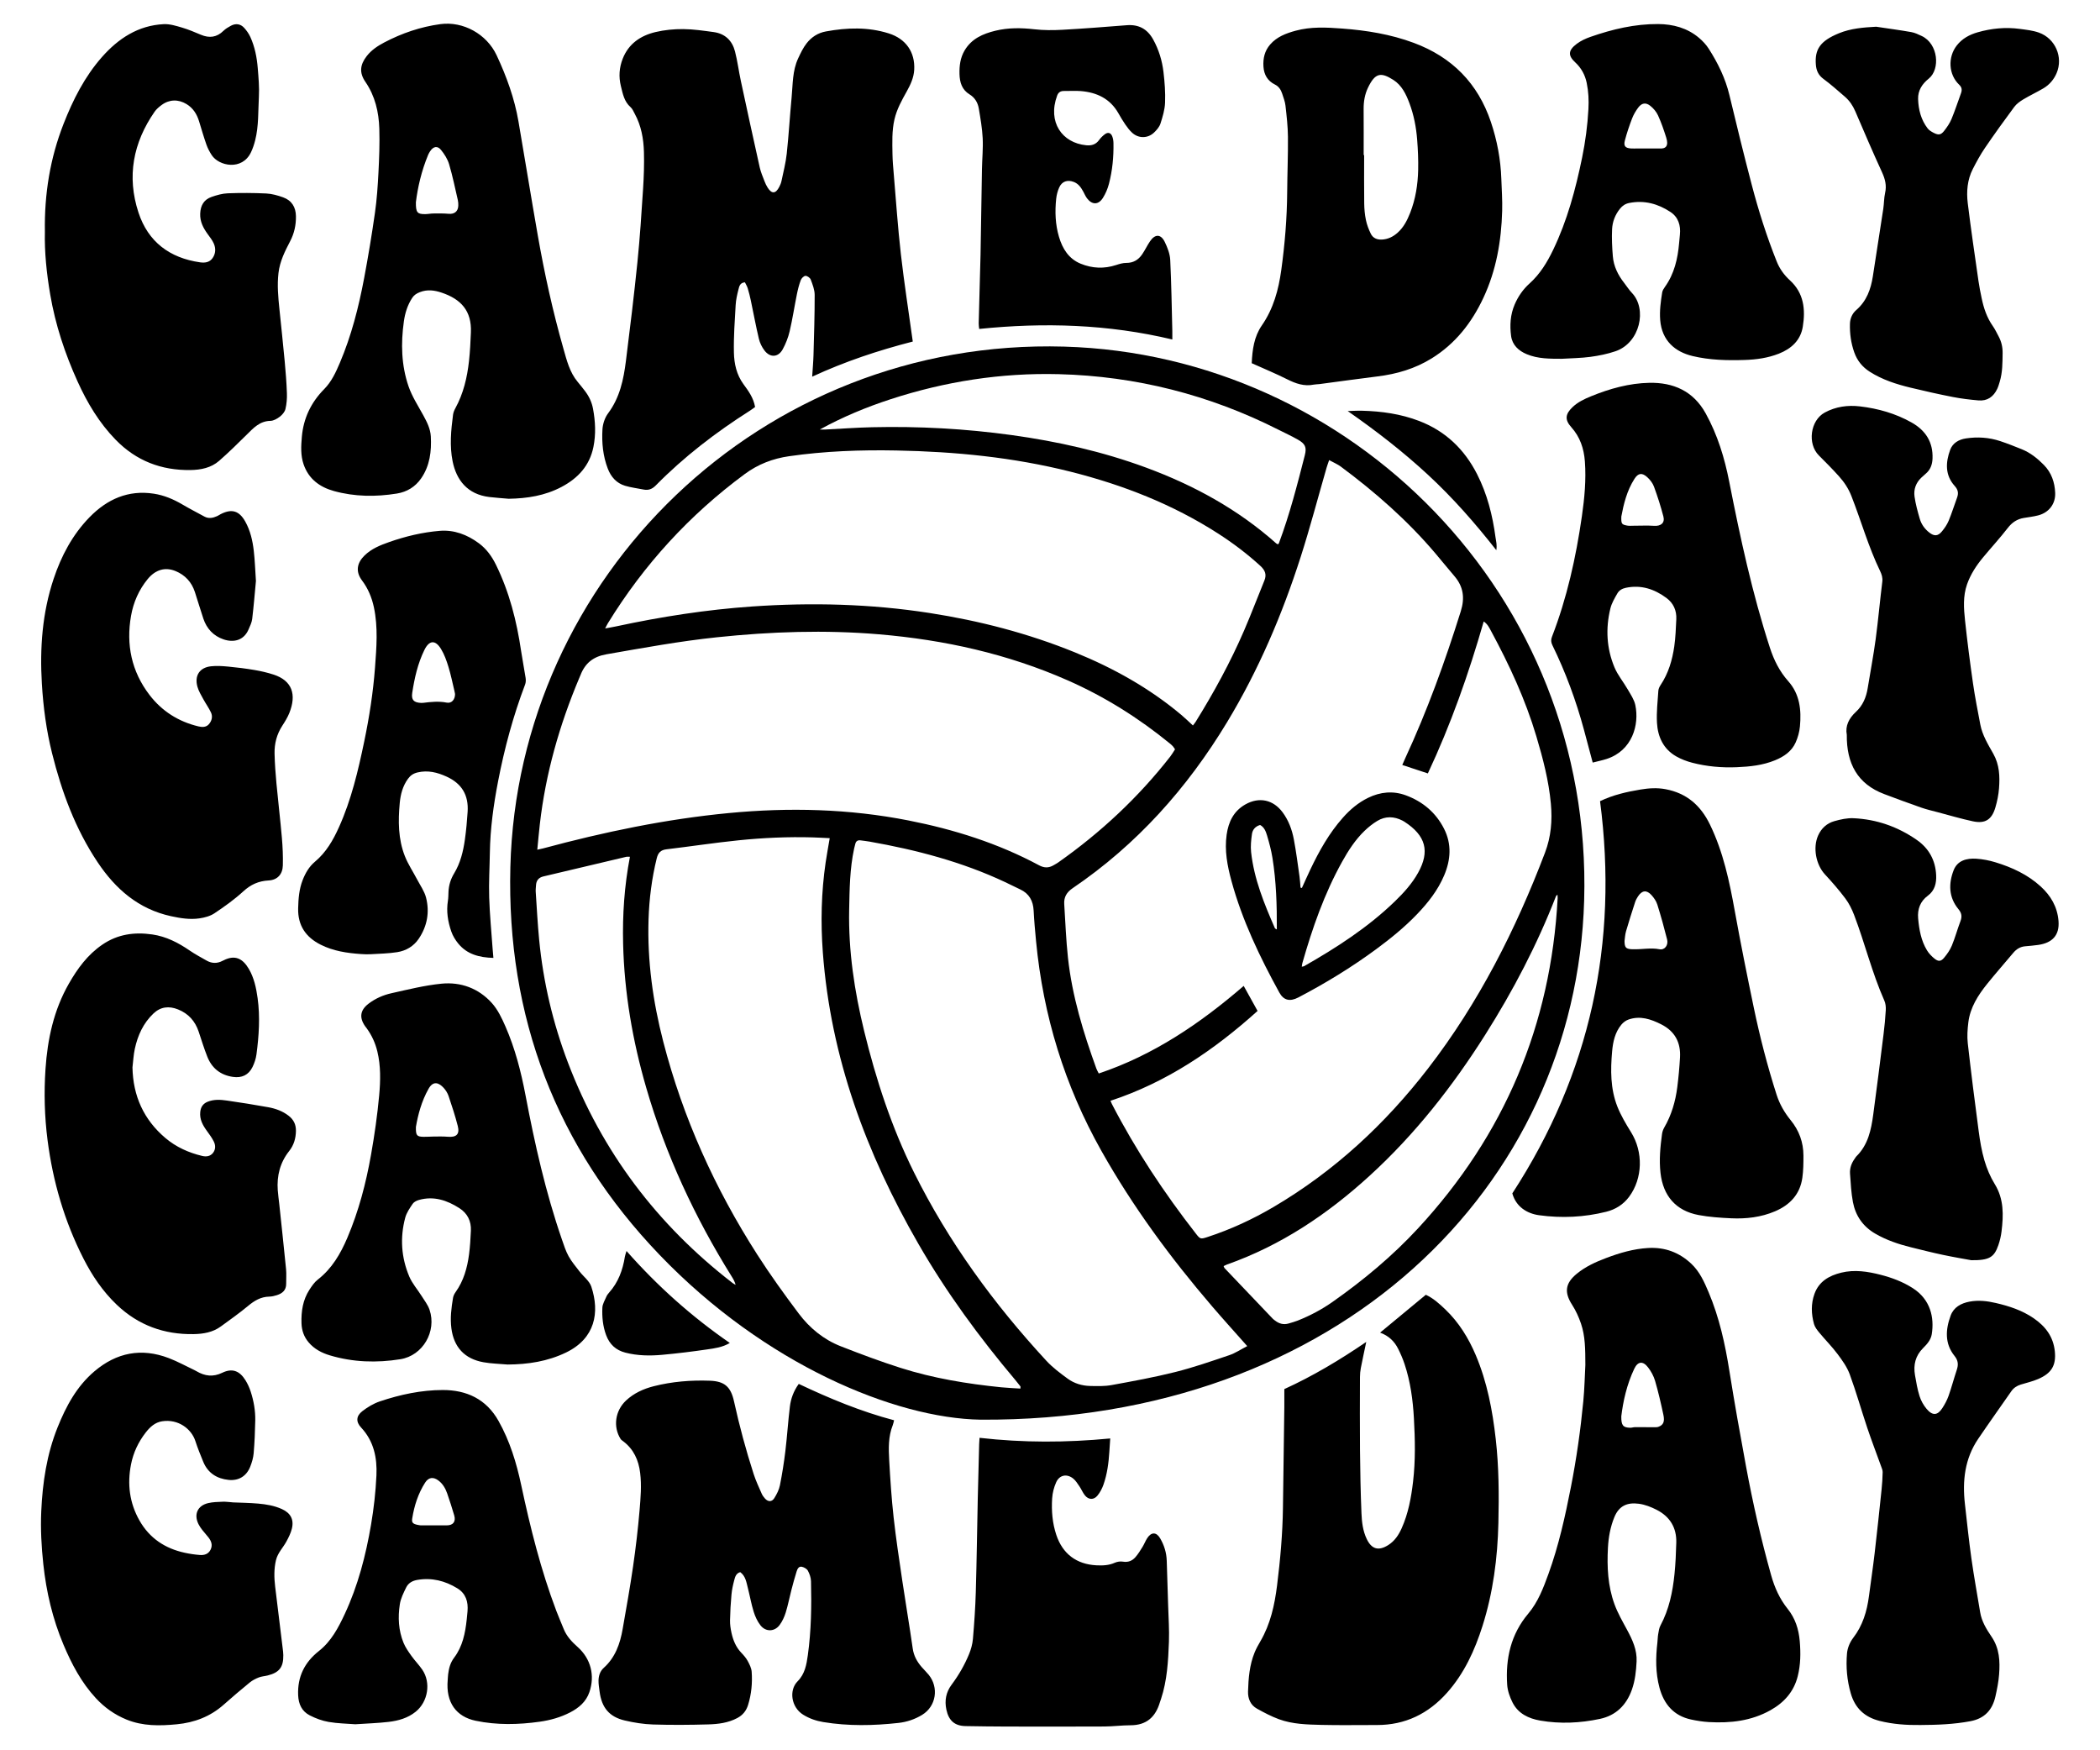 <?xml version="1.0" encoding="utf-8"?>
<!-- Generator: Adobe Illustrator 16.0.0, SVG Export Plug-In . SVG Version: 6.00 Build 0)  -->
<!DOCTYPE svg PUBLIC "-//W3C//DTD SVG 1.1//EN" "http://www.w3.org/Graphics/SVG/1.1/DTD/svg11.dtd">
<svg version="1.1" id="Layer_1" xmlns="http://www.w3.org/2000/svg" xmlns:xlink="http://www.w3.org/1999/xlink" x="0px" y="0px"
	 width="720.001px" height="600.001px" viewBox="0 0 720.001 600.001" enable-background="new 0 0 720.001 600.001"
	 xml:space="preserve">
<path fill-rule="evenodd" clip-rule="evenodd" d="M318.418,574.128c3.5,4.313,2.614,10.762-2.25,13.729
	c-2.509,1.53-5.235,2.444-8.104,2.763c-8.601,0.956-17.213,1.124-25.788-0.29c-2.444-0.403-4.781-1.199-6.931-2.544
	c-4.087-2.556-4.914-8.381-1.877-11.433c2.498-2.509,3.05-5.697,3.504-8.957c1.169-8.41,1.288-16.871,1.086-25.338
	c-0.029-1.223-0.479-2.525-1.065-3.613c-0.348-0.646-1.291-1.173-2.058-1.348c-1.063-0.241-1.541,0.751-1.801,1.579
	c-0.667,2.128-1.254,4.282-1.814,6.44c-0.661,2.549-1.148,5.148-1.928,7.659c-0.466,1.499-1.154,3.012-2.083,4.266
	c-1.742,2.353-4.748,2.441-6.567,0.136c-1.057-1.34-1.823-3.014-2.334-4.658c-0.828-2.66-1.298-5.43-1.995-8.134
	c-0.508-1.974-0.774-4.099-2.62-5.452c-1.468,0.421-1.764,1.671-2.062,2.783c-0.431,1.613-0.789,3.27-0.941,4.93
	c-0.27,2.936-0.438,5.887-0.493,8.834c-0.026,1.416,0.19,2.864,0.496,4.254c0.555,2.519,1.5,4.87,3.335,6.796
	c0.824,0.864,1.646,1.79,2.21,2.828c0.632,1.163,1.291,2.462,1.382,3.741c0.273,3.836-0.084,7.637-1.232,11.355
	c-0.632,2.045-1.829,3.495-3.684,4.486c-3.122,1.668-6.558,2.096-9.978,2.192c-6.31,0.179-12.633,0.229-18.941,0.028
	c-3.244-0.103-6.521-0.631-9.688-1.372c-5.31-1.244-7.924-4.433-8.62-9.906c-0.16-1.263-0.393-2.533-0.37-3.797
	c0.029-1.631,0.539-3.211,1.776-4.322c3.973-3.567,5.609-8.259,6.494-13.295c1.255-7.146,2.536-14.289,3.575-21.468
	c0.923-6.383,1.68-12.8,2.228-19.226c0.363-4.267,0.724-8.575,0.204-12.867c-0.531-4.369-2.225-8.141-5.851-10.858
	c-0.312-0.233-0.666-0.467-0.866-0.785c-2.634-4.191-1.848-9.675,1.887-13.17c2.699-2.524,5.991-4.003,9.495-4.894
	c6.301-1.6,12.753-2.118,19.236-1.884c4.996,0.181,7.169,2.042,8.271,7.047c1.855,8.427,4.093,16.746,6.746,24.951
	c0.733,2.269,1.76,4.445,2.716,6.637c0.282,0.647,0.71,1.266,1.193,1.784c1.085,1.165,2.346,1.165,3.191-0.199
	c0.827-1.336,1.595-2.825,1.899-4.346c0.78-3.899,1.401-7.841,1.877-11.79c0.61-5.061,0.923-10.158,1.545-15.218
	c0.332-2.695,1.239-5.266,3.043-7.776c10.541,5.001,21.272,9.455,32.682,12.468c-0.17,0.643-0.255,1.18-0.452,1.672
	c-1.559,3.906-1.447,8.008-1.221,12.066c0.364,6.521,0.794,13.05,1.513,19.54c0.807,7.284,1.912,14.538,2.984,21.791
	c1.143,7.728,2.469,15.429,3.566,23.163c0.357,2.517,1.478,4.518,3.067,6.358C316.786,572.374,317.664,573.199,318.418,574.128z
	 M617.055,562.563c0.354,4.104,0.309,8.124-0.7,12.101c-1.336,5.268-4.654,8.979-9.335,11.601
	c-6.588,3.69-13.732,4.482-21.092,4.068c-2.058-0.115-4.123-0.445-6.141-0.88c-5.962-1.284-9.321-5.28-10.834-10.944
	c-1.356-5.077-1.313-10.258-0.705-15.446c0.111-0.951,0.107-1.919,0.272-2.859c0.178-1.009,0.307-2.094,0.778-2.974
	c2.962-5.527,4.195-11.524,4.817-17.665c0.362-3.565,0.51-7.159,0.61-10.744c0.145-5.138-2.202-8.938-6.726-11.25
	c-1.892-0.967-3.984-1.793-6.067-2.075c-4.047-0.549-6.847,0.719-8.433,4.579c-1.394,3.392-2.012,6.915-2.205,10.48
	c-0.355,6.563-0.041,13.135,2.241,19.375c1.115,3.051,2.773,5.917,4.324,8.792c1.841,3.413,3.457,6.888,3.256,10.865
	c-0.164,3.26-0.502,6.501-1.611,9.634c-1.886,5.322-5.48,8.858-10.969,10.023c-6.748,1.432-13.617,1.756-20.451,0.575
	c-3.978-0.688-7.562-2.381-9.487-6.177c-0.951-1.876-1.71-4.032-1.848-6.108c-0.593-8.97,1.237-17.27,7.226-24.374
	c3.342-3.963,5.178-8.799,6.921-13.606c3.52-9.703,5.736-19.754,7.716-29.862c1.901-9.708,3.292-19.491,4.234-29.332
	c0.426-4.443,0.515-8.918,0.706-12.453c-0.009-5.406-0.042-9.906-1.504-14.189c-0.765-2.24-1.774-4.463-3.052-6.45
	c-2.728-4.244-2.371-7.354,1.606-10.619c3.004-2.464,6.483-4.043,10.089-5.403c4.651-1.755,9.38-3.143,14.378-3.432
	c5.724-0.331,10.657,1.49,14.822,5.417c2.869,2.704,4.416,6.196,5.916,9.744c3.663,8.666,5.659,17.742,7.128,26.998
	c1.737,10.945,3.696,21.857,5.711,32.756c2.323,12.559,5.16,25.003,8.612,37.308c1.184,4.216,2.92,8.067,5.668,11.5
	C615.489,554.734,616.699,558.432,617.055,562.563z M570.302,484.973c-0.829-3.895-1.73-7.783-2.842-11.604
	c-0.478-1.643-1.357-3.262-2.406-4.621c-1.766-2.29-3.515-2.101-4.742,0.486c-2.554,5.382-3.815,11.131-4.438,16.275
	c-0.043,3.164,0.617,3.868,3.05,3.925c0.546,0.013,1.096-0.196,1.646-0.2c2.215-0.014,4.43,0.021,6.645,0.02
	c0.457,0,0.949,0.02,1.366-0.132C570.268,488.506,570.822,487.416,570.302,484.973z M505.992,464.584
	c-2.477-5.854-5.776-11.226-10.403-15.664c-2.055-1.971-4.18-3.896-6.734-5.067c-5.248,4.343-10.36,8.573-15.676,12.973
	c2.983,1.103,4.894,2.991,6.155,5.484c0.862,1.704,1.626,3.478,2.229,5.288c2.009,6.021,2.854,12.284,3.205,18.572
	c0.406,7.251,0.563,14.531-0.291,21.775c-0.646,5.481-1.633,10.894-3.917,15.974c-1.027,2.286-2.376,4.328-4.566,5.721
	c-3.303,2.1-5.691,1.47-7.379-2.026c-1.35-2.793-1.7-5.839-1.825-8.847c-0.298-7.179-0.435-14.365-0.504-21.55
	c-0.081-8.396-0.031-16.794-0.01-25.19c0.003-1.028,0.104-2.071,0.299-3.08c0.556-2.867,1.184-5.721,1.855-8.932
	c-9.111,6.224-18.396,11.76-28.085,16.168c0,2.324,0.021,4.236-0.004,6.149c-0.152,11.502-0.319,23.004-0.473,34.506
	c-0.12,8.939-0.904,17.83-2.019,26.692c-0.841,6.689-2.263,13.211-5.725,19.125c-0.725,1.237-1.431,2.503-1.972,3.826
	c-1.75,4.278-2.119,8.823-2.252,13.371c-0.07,2.429,0.832,4.638,3.055,5.876c2.432,1.354,4.928,2.667,7.532,3.626
	c4.704,1.73,9.707,1.826,14.642,1.949c6.314,0.155,12.635,0.026,18.952,0.04c9.713,0.021,17.635-3.875,24.026-11.04
	c5.915-6.631,9.525-14.555,12.173-22.891c3.645-11.477,5.184-23.351,5.457-35.354c0.218-9.574,0.178-19.155-0.903-28.706
	C511.718,483.476,509.88,473.777,505.992,464.584z M96.632,517.305c-2.582-1.162-5.341-1.627-8.117-1.872
	c-2.934-0.26-5.887-0.286-8.833-0.414c0-0.006,0.001-0.013,0.001-0.019c-1.116-0.074-2.235-0.245-3.346-0.201
	c-1.67,0.067-3.38,0.093-4.992,0.478c-3.625,0.863-4.945,3.861-3.298,7.19c0.351,0.709,0.817,1.372,1.301,2.002
	c0.681,0.886,1.458,1.697,2.14,2.581c0.982,1.273,1.489,2.654,0.686,4.228c-0.765,1.499-2.152,1.888-3.638,1.775
	c-1.741-0.131-3.486-0.391-5.194-0.76c-6.74-1.459-12.064-4.978-15.515-11.047c-3.421-6.019-4.229-12.474-2.911-19.214
	c0.795-4.065,2.524-7.729,5.073-10.995c1.459-1.87,3.167-3.447,5.609-3.822c5.48-0.841,10.013,2.566,11.377,6.754
	c0.79,2.426,1.743,4.804,2.722,7.162c1.601,3.854,4.681,5.778,8.707,6.186c3.447,0.349,6.11-1.297,7.387-4.527
	c0.58-1.469,1.05-3.051,1.181-4.614c0.313-3.732,0.477-7.482,0.545-11.229c0.061-3.37-0.517-6.686-1.558-9.889
	c-0.44-1.354-1.045-2.691-1.795-3.9c-2.015-3.248-4.538-4.224-7.947-2.576c-3.19,1.541-5.983,1.151-8.841-0.524
	c-0.207-0.122-0.417-0.239-0.634-0.342c-2.957-1.401-5.838-2.998-8.886-4.161c-9.357-3.573-17.878-1.916-25.483,4.539
	c-6.091,5.169-9.729,11.985-12.639,19.236c-3.699,9.218-5.146,18.915-5.587,28.759c-0.271,6.058,0.06,12.115,0.712,18.165
	c1.026,9.511,3.186,18.702,6.904,27.527c2.808,6.665,6.142,12.994,11.108,18.355c2.98,3.217,6.448,5.678,10.517,7.336
	c5.592,2.28,11.378,2.181,17.232,1.616c6.062-0.584,11.474-2.633,16.076-6.72c2.926-2.598,5.911-5.133,8.94-7.609
	c0.902-0.737,2-1.294,3.09-1.726c0.951-0.375,2.025-0.428,3.031-0.677c4.012-0.994,5.446-2.862,5.38-6.97
	c-0.006-0.399-0.024-0.8-0.073-1.195c-0.906-7.433-1.835-14.862-2.72-22.297c-0.359-3.023-0.437-6.03,0.276-9.051
	c0.597-2.528,2.431-4.28,3.599-6.439c0.748-1.382,1.471-2.836,1.847-4.347C100.855,520.887,99.616,518.649,96.632,517.305z
	 M697.298,451.925c-3.953-2.73-8.415-4.19-13.02-5.255c-2.963-0.685-5.982-1.046-9.029-0.463c-2.917,0.559-5.403,1.922-6.452,4.77
	c-1.752,4.757-2.102,9.585,1.324,13.834c1.285,1.594,1.362,3.02,0.77,4.797c-0.984,2.95-1.771,5.969-2.809,8.898
	c-0.528,1.492-1.306,2.932-2.177,4.259c-1.6,2.436-3.303,2.65-5.36,0.2c-1.051-1.252-1.916-2.794-2.408-4.349
	c-0.741-2.343-1.157-4.8-1.573-7.231c-0.6-3.499,0.152-6.617,2.753-9.225c1.344-1.349,2.68-2.771,3.001-4.795
	c0.891-5.599-0.35-11.853-6.533-15.798c-3.421-2.183-7.141-3.578-11.004-4.568c-4.429-1.135-8.95-1.841-13.511-0.723
	c-4.136,1.015-7.614,2.98-9.164,7.254c-1.238,3.414-1.114,6.924-0.16,10.362c0.303,1.09,1.111,2.095,1.858,2.997
	c2.038,2.458,4.309,4.735,6.217,7.286c1.612,2.153,3.253,4.44,4.167,6.931c2.226,6.062,3.976,12.295,6.032,18.42
	c1.474,4.386,3.141,8.705,4.706,13.061c0.24,0.671,0.569,1.376,0.557,2.059c-0.038,1.989-0.166,3.981-0.373,5.961
	c-0.762,7.289-1.526,14.579-2.378,21.858c-0.573,4.907-1.306,9.796-1.949,14.694c-0.686,5.215-2.137,10.084-5.437,14.361
	c-1.118,1.45-1.933,3.447-2.09,5.264c-0.398,4.624-0.008,9.235,1.308,13.753c1.48,5.086,4.776,8.113,9.858,9.392
	c4.606,1.158,9.283,1.474,14.006,1.411c5.747-0.03,11.468-0.235,17.15-1.308c4.879-0.921,7.544-3.889,8.576-8.515
	c0.554-2.483,1.063-5.006,1.252-7.536c0.337-4.496,0.146-8.885-2.573-12.884c-1.732-2.548-3.402-5.239-3.922-8.408
	c-1.008-6.136-2.134-12.256-3-18.411c-0.878-6.23-1.519-12.494-2.23-18.747c-0.901-7.915-0.046-15.505,4.549-22.277
	c3.721-5.485,7.571-10.882,11.356-16.322c0.813-1.168,1.924-1.887,3.264-2.301c1.985-0.613,4.038-1.072,5.936-1.891
	c4.482-1.935,6.236-4.553,5.724-9.518C703.989,458.187,701.301,454.688,697.298,451.925z M202.086,580.045
	c-1.138,3.325-3.599,5.407-6.581,6.955c-3.292,1.71-6.849,2.704-10.49,3.213c-7.315,1.023-14.654,1.188-21.934-0.334
	c-6.606-1.38-10.293-6.208-9.576-14.034c0.058-0.635,0.06-1.276,0.142-1.907c0.267-2.055,0.724-3.93,2.076-5.716
	c2.873-3.797,3.796-8.374,4.292-13.027c0.101-0.947,0.198-1.896,0.279-2.846c0.278-3.259-0.567-6.076-3.485-7.866
	c-4.219-2.587-8.767-3.735-13.747-2.882c-1.717,0.295-3.075,1.104-3.803,2.592c-0.901,1.844-1.874,3.773-2.178,5.764
	c-0.683,4.461-0.463,8.957,1.272,13.2c0.654,1.599,1.696,3.064,2.708,4.486c1.157,1.624,2.579,3.063,3.707,4.704
	c3.063,4.456,1.983,11.025-2.239,14.433c-2.723,2.196-5.952,3.101-9.298,3.491c-3.642,0.426-7.32,0.534-11.418,0.811
	c-2.77-0.22-5.986-0.258-9.117-0.797c-2.236-0.385-4.475-1.214-6.501-2.256c-2.679-1.378-3.837-3.797-3.971-6.887
	c-0.276-6.358,2.217-11.301,7.129-15.179c4.213-3.325,6.637-7.942,8.838-12.655c4.559-9.762,7.232-20.119,9.032-30.683
	c0.948-5.563,1.579-11.215,1.839-16.851c0.278-6.012-0.881-11.744-5.253-16.415c-1.828-1.953-1.714-3.947,0.414-5.599
	c1.797-1.393,3.86-2.634,6.002-3.355c6.993-2.356,14.256-3.898,21.604-3.903c8.081-0.005,14.857,3.042,19.096,10.597
	c3.884,6.92,6.14,14.32,7.782,22.018c3.116,14.604,6.729,29.083,12.027,43.082c0.791,2.091,1.701,4.136,2.531,6.212
	c1.009,2.524,2.808,4.418,4.794,6.188C202.558,568.606,204.033,574.357,202.086,580.045z M155.729,519.464
	c-0.739-2.521-1.543-5.026-2.406-7.509c-0.61-1.752-1.538-3.352-3.068-4.479c-1.732-1.275-3.333-1.051-4.497,0.771
	c-2.393,3.748-3.728,7.915-4.425,12.279c-0.222,1.391,0.189,1.8,1.618,2.155c0.538,0.134,1.096,0.188,1.277,0.218
	c3.233,0,6.089,0.006,8.946-0.001C155.366,522.895,156.359,521.616,155.729,519.464z M400.026,535.046
	c-0.082-2.78-0.879-5.358-2.276-7.729c-1.292-2.193-3.045-2.177-4.442,0.004c-0.601,0.938-0.994,2.007-1.581,2.954
	c-0.752,1.215-1.503,2.454-2.438,3.522c-1.094,1.253-2.498,1.836-4.28,1.54c-0.888-0.147-1.95-0.003-2.773,0.366
	c-2.052,0.92-4.16,1.001-6.331,0.888c-6.82-0.357-11.561-3.908-13.736-10.407c-1.36-4.065-1.7-8.294-1.433-12.529
	c0.117-1.869,0.613-3.809,1.379-5.519c1.121-2.498,3.589-3.02,5.765-1.344c0.911,0.702,1.557,1.782,2.226,2.757
	c0.675,0.983,1.119,2.137,1.859,3.06c1.243,1.55,3.04,1.633,4.302,0.094c0.888-1.082,1.588-2.404,2.055-3.729
	c1.28-3.635,1.78-7.436,2.023-11.271c0.093-1.469,0.194-2.937,0.306-4.597c-15.059,1.445-29.796,1.489-44.808-0.219
	c-0.057,0.91-0.116,1.534-0.132,2.16c-0.164,6.226-0.342,12.45-0.477,18.677c-0.23,10.701-0.365,21.405-0.676,32.104
	c-0.156,5.336-0.529,10.671-0.984,15.99c-0.154,1.797-0.666,3.628-1.359,5.3c-1.532,3.695-3.526,7.156-5.931,10.372
	c-1.929,2.578-2.489,5.431-1.806,8.599c0.807,3.739,2.833,5.558,6.598,5.619c4.636,0.076,9.272,0.146,13.909,0.155
	c11.199,0.021,22.397,0.04,33.596-0.016c3.025-0.015,6.05-0.42,9.075-0.426c5.461-0.011,8.551-2.879,10.022-7.884
	c0.112-0.383,0.264-0.754,0.389-1.133c2.104-6.366,2.462-12.991,2.709-19.6c0.154-4.139-0.15-8.295-0.271-12.442
	C400.355,545.256,400.177,540.151,400.026,535.046z"/>
<path fill-rule="evenodd" clip-rule="evenodd" d="M101.464,387.644c-0.031,2.557-0.708,4.907-2.306,6.921
	c-3.143,3.958-4.284,8.488-3.925,13.451c0.115,1.589,0.35,3.169,0.518,4.754c0.787,7.444,1.6,14.887,2.332,22.336
	c0.161,1.641,0.011,3.31,0.035,4.965c0.031,2.222-1.313,3.327-3.216,3.924c-0.83,0.261-1.712,0.473-2.574,0.488
	c-2.883,0.055-5.1,1.378-7.263,3.182c-2.993,2.496-6.198,4.742-9.346,7.049c-2.768,2.028-6.024,2.565-9.321,2.624
	c-10.109,0.176-18.954-3.013-26.354-10.059c-4.814-4.584-8.456-9.996-11.44-15.86c-6.505-12.787-10.469-26.35-12.298-40.578
	c-1.043-8.115-1.252-16.252-0.705-24.377c0.692-10.272,2.833-20.229,8.033-29.3c2.961-5.165,6.397-9.879,11.438-13.328
	c5.281-3.612,11.029-4.386,17.142-3.504c4.76,0.687,8.917,2.83,12.845,5.528c1.835,1.262,3.82,2.308,5.757,3.417
	c1.795,1.028,3.632,1.068,5.478,0.104c0.142-0.074,0.291-0.133,0.434-0.204c3.874-1.957,6.521-0.566,8.584,2.953
	c1.806,3.081,2.535,6.535,3.017,10.024c0.891,6.449,0.453,12.89-0.395,19.302c-0.195,1.475-0.695,2.969-1.35,4.311
	c-1.347,2.763-3.696,3.842-6.729,3.396c-4.252-0.624-7.2-2.962-8.767-6.908c-1.118-2.815-2.007-5.724-2.968-8.601
	c-1.21-3.621-3.518-6.201-7.088-7.628c-3.094-1.236-5.957-0.93-8.414,1.4c-3.482,3.299-5.389,7.493-6.389,12.095
	c-0.454,2.09-0.549,4.258-0.808,6.391c0.192,9.79,3.856,17.91,11.302,24.212c3.644,3.084,7.943,5.021,12.594,6.132
	c1.414,0.337,2.78,0.144,3.714-1.037c0.917-1.16,0.912-2.599,0.291-3.862c-0.627-1.276-1.486-2.45-2.332-3.604
	c-1.448-1.977-2.609-4.015-2.328-6.604c0.181-1.663,0.948-2.821,2.524-3.463c2.167-0.882,4.414-0.729,6.62-0.413
	c4.731,0.677,9.454,1.436,14.157,2.284c2.518,0.454,4.909,1.317,6.992,2.922C100.678,383.806,101.49,385.497,101.464,387.644z
	 M613.938,383.987c2.908,3.563,4.369,7.586,4.385,12.127c0.009,2.544-0.02,5.115-0.374,7.627c-0.797,5.658-4.235,9.312-9.366,11.496
	c-4.802,2.044-9.872,2.631-15.017,2.394c-3.739-0.172-7.513-0.424-11.183-1.11c-7.816-1.461-12.186-6.595-13.069-14.438
	c-0.506-4.494-0.08-8.902,0.519-13.323c0.104-0.768,0.377-1.563,0.765-2.233c2.484-4.287,3.842-8.942,4.466-13.81
	c0.435-3.396,0.744-6.813,0.938-10.23c0.288-5.106-1.75-8.961-6.418-11.326c-3.577-1.813-7.239-3.049-11.24-1.661
	c-0.911,0.316-1.813,0.996-2.437,1.744c-2.187,2.629-2.889,5.89-3.18,9.147c-0.572,6.396-0.604,12.835,1.785,18.916
	c1.215,3.092,2.963,6.006,4.722,8.845c4.198,6.775,3.996,15.782-0.667,22.086c-1.987,2.686-4.706,4.369-7.861,5.157
	c-7.589,1.897-15.316,2.247-23.048,1.184c-4.123-0.566-7.895-2.92-9.147-7.485c26.701-41.014,36.417-85.928,30.076-134.453
	c4.488-2.151,9.143-3.197,13.865-3.982c2.842-0.473,5.682-0.664,8.567-0.125c7.266,1.355,12.075,5.569,15.265,12.152
	c4.552,9.393,6.656,19.414,8.491,29.574c2,11.067,4.219,22.098,6.512,33.108c2.1,10.083,4.674,20.05,7.819,29.868
	C610.151,378.499,611.816,381.388,613.938,383.987z M571.584,322.061c-1.005-4.016-2.117-8.01-3.352-11.96
	c-0.367-1.177-1.146-2.307-1.982-3.234c-1.697-1.88-3.265-1.688-4.647,0.421c-0.39,0.594-0.753,1.235-0.971,1.906
	c-1.081,3.331-2.157,6.665-3.129,10.028c-0.35,1.212-0.398,2.51-0.522,3.348c0.025,2.201,0.449,2.656,2.244,2.819
	c0.238,0.022,0.479,0.006,0.719,0.014c3.003,0.104,5.978-0.594,9.026,0.004C570.765,325.759,572.068,323.998,571.584,322.061z
	 M202.74,441.07c2.916,8.813,1.345,17.732-8.652,22.565c-6.346,3.067-13.056,4.082-20.037,4.129
	c-2.775-0.249-5.587-0.295-8.318-0.789c-6.448-1.167-10.123-5.152-10.969-11.597c-0.463-3.521-0.024-7.012,0.562-10.479
	c0.115-0.681,0.458-1.378,0.865-1.945c2.784-3.88,4.01-8.32,4.625-12.949c0.356-2.682,0.505-5.396,0.632-8.101
	c0.155-3.293-1.179-5.972-3.935-7.738c-4.226-2.71-8.777-4.245-13.857-2.825c-0.792,0.222-1.72,0.674-2.154,1.312
	c-1.016,1.498-2.114,3.081-2.571,4.792c-1.824,6.841-1.357,13.648,1.392,20.153c1.009,2.388,2.827,4.428,4.225,6.657
	c0.972,1.549,2.156,3.051,2.729,4.747c2.5,7.398-2.29,15.7-10.002,16.938c-8.109,1.301-16.246,1.054-24.191-1.325
	c-2.775-0.831-5.322-2.161-7.258-4.442c-1.617-1.904-2.381-4.086-2.457-6.58c-0.123-4.076,0.457-7.98,2.715-11.46
	c0.818-1.26,1.71-2.586,2.874-3.488c4.848-3.763,7.789-8.836,10.127-14.321c3.901-9.151,6.401-18.731,8.128-28.491
	c1.193-6.739,2.167-13.537,2.79-20.35c0.456-4.98,0.578-10.031-0.618-15.008c-0.704-2.932-1.913-5.57-3.669-7.988
	c-0.188-0.259-0.399-0.501-0.58-0.765c-2.031-2.964-1.628-5.499,1.266-7.692c2.329-1.764,5.001-2.929,7.798-3.553
	c5.679-1.269,11.375-2.696,17.143-3.27c6.663-0.661,12.741,1.586,17.282,6.619c2.031,2.251,3.425,5.194,4.662,8.02
	c3.308,7.557,5.35,15.501,6.889,23.604c3.173,16.707,6.898,33.286,12.463,49.394c0.678,1.961,1.31,3.976,2.303,5.778
	c1.026,1.86,2.435,3.517,3.737,5.216C200.032,437.6,202.087,439.096,202.74,441.07z M156.947,385.977
	c-0.885-3.459-2.002-6.862-3.146-10.247c-0.347-1.026-0.98-2.034-1.716-2.834c-1.483-1.611-3.467-2.641-5.158,0.354
	c-2.416,4.278-3.628,8.957-4.329,13.063c-0.06,2.938,0.296,3.332,2.604,3.39c1.191,0.029,2.384-0.093,3.577-0.098
	c1.571-0.006,3.15-0.056,4.711,0.077C156.486,389.937,157.68,388.839,156.947,385.977z M699.643,303.859
	c-4.458-4.061-9.802-6.526-15.488-8.262c-2.12-0.647-4.356-1.087-6.564-1.229c-3.28-0.211-6.468,0.583-7.773,3.955
	c-1.787,4.614-1.702,9.28,1.635,13.318c1.13,1.366,1.31,2.545,0.701,4.141c-1.052,2.756-1.813,5.625-2.938,8.347
	c-0.625,1.514-1.615,2.929-2.672,4.196c-1.089,1.306-1.992,1.348-3.319,0.266c-0.971-0.791-1.895-1.747-2.54-2.811
	c-2.035-3.353-2.698-7.141-3.035-10.975c-0.275-3.146,0.721-5.832,3.341-7.77c2.374-1.757,2.96-4.298,2.838-6.998
	c-0.231-5.097-2.454-9.203-6.667-12.129c-6.507-4.52-13.75-7.049-21.648-7.423c-2.177-0.103-4.451,0.404-6.576,1
	c-2.555,0.717-4.45,2.415-5.574,4.914c-1.863,4.141-0.769,10.002,2.342,13.354c2.443,2.633,4.815,5.355,6.969,8.225
	c1.27,1.693,2.257,3.674,3.016,5.661c3.697,9.692,6.135,19.83,10.359,29.344c0.432,0.973,0.565,2.174,0.506,3.251
	c-0.154,2.78-0.428,5.558-0.771,8.321c-1.143,9.173-2.292,18.346-3.53,27.507c-0.711,5.257-1.772,10.418-5.803,14.357
	c-0.225,0.22-0.363,0.524-0.552,0.783c-1.121,1.537-1.741,3.273-1.604,5.156c0.235,3.253,0.389,6.539,0.997,9.731
	c0.894,4.679,3.426,8.35,7.644,10.802c3.837,2.231,7.973,3.622,12.243,4.678c3.645,0.9,7.286,1.824,10.957,2.6
	c3.814,0.807,7.663,1.448,9.733,1.833c6.206,0.071,7.865-1.032,9.294-5.196c0.514-1.497,0.882-3.075,1.074-4.646
	c0.683-5.604,0.852-11.097-2.317-16.241c-1.53-2.484-2.707-5.277-3.532-8.081c-0.964-3.274-1.533-6.691-1.985-10.084
	c-1.339-10.028-2.603-20.068-3.739-30.122c-0.266-2.351-0.096-4.795,0.195-7.157c0.627-5.099,3.313-9.287,6.439-13.181
	c2.898-3.611,5.979-7.076,8.948-10.633c1.079-1.293,2.368-2.113,4.063-2.27c1.51-0.14,3.026-0.253,4.525-0.472
	c4.611-0.671,7.356-3.121,6.937-8.247C705.373,310.848,703.131,307.036,699.643,303.859z M214.803,428.844
	c-0.266,0.916-0.479,1.438-0.564,1.979c-0.729,4.578-2.27,8.788-5.418,12.302c-0.37,0.412-0.72,0.882-0.933,1.387
	c-0.522,1.237-1.306,2.495-1.363,3.771c-0.142,3.183,0.159,6.354,1.293,9.405c1.179,3.167,3.333,5.163,6.606,6.004
	c4.158,1.068,8.391,1.125,12.607,0.741c5.167-0.471,10.324-1.101,15.457-1.856c2.529-0.372,5.143-0.68,7.735-2.203
	C237.101,451.307,225.46,440.925,214.803,428.844z"/>
<path fill-rule="evenodd" clip-rule="evenodd" d="M14.353,234.357c-0.731-12.229,0.142-24.239,4.027-35.907
	c2.626-7.888,6.47-15.152,12.324-21.15c6.015-6.164,13.224-9.412,22.027-8.065c3.513,0.537,6.734,1.9,9.798,3.701
	c2.472,1.454,5.029,2.764,7.548,4.138c1.482,0.808,2.933,0.495,4.362-0.144c0.436-0.195,0.83-0.48,1.257-0.698
	c3.754-1.908,6.31-1.162,8.386,2.541c1.747,3.115,2.524,6.557,2.929,10.052c0.376,3.242,0.477,6.517,0.737,10.344
	c-0.379,3.986-0.744,8.511-1.281,13.016c-0.147,1.231-0.747,2.428-1.25,3.594c-1.672,3.883-5.232,4.541-8.596,3.388
	c-3.464-1.188-5.751-3.67-6.911-7.13c-1.015-3.026-1.903-6.095-2.903-9.127c-1.113-3.375-3.334-5.792-6.617-7.146
	c-3.587-1.479-6.927-0.47-9.582,2.776c-3.005,3.674-4.864,7.938-5.676,12.535c-1.747,9.896,0.152,19.091,6.327,27.148
	c4.27,5.571,9.937,9.156,16.796,10.789c1.306,0.311,2.628,0.313,3.562-0.752c1.002-1.144,1.375-2.62,0.715-4.029
	c-0.738-1.579-1.789-3.008-2.619-4.547c-0.75-1.39-1.609-2.78-2.026-4.279c-1.061-3.813,0.752-6.568,4.639-7.003
	c1.957-0.219,3.978-0.079,5.95,0.108c3.007,0.284,6.012,0.661,8.989,1.166c2.191,0.372,4.38,0.876,6.493,1.56
	c6.468,2.091,7.947,6.875,5.453,13.146c-0.615,1.545-1.517,2.997-2.427,4.4c-1.893,2.918-2.727,6.136-2.65,9.547
	c0.077,3.424,0.332,6.849,0.648,10.261c0.574,6.186,1.319,12.356,1.858,18.544c0.276,3.168,0.418,6.366,0.333,9.543
	c-0.082,3.032-1.874,4.985-4.865,5.143c-3.44,0.181-6.138,1.393-8.699,3.741c-3.041,2.791-6.45,5.218-9.891,7.517
	c-1.458,0.974-3.366,1.477-5.136,1.737c-3.265,0.479-6.525-0.043-9.738-0.742c-11.135-2.425-19.005-9.27-25.171-18.487
	c-7.653-11.44-12.319-24.123-15.625-37.366C15.894,250.386,14.835,242.43,14.353,234.357z M542.354,177.029
	c0.897-6.229,1.505-12.516,1.036-18.841c-0.328-4.419-1.65-8.402-4.684-11.778c-2.266-2.522-2.046-4.446,0.425-6.816
	c1.83-1.756,4.069-2.809,6.366-3.748c6.405-2.618,13.078-4.475,19.971-4.614c8.231-0.167,15.09,2.79,19.338,10.48
	c4.066,7.361,6.465,15.222,8.076,23.428c3.77,19.188,7.89,38.295,13.95,56.928c1.38,4.24,3.303,8.095,6.285,11.447
	c3.964,4.456,4.53,9.897,4.003,15.512c-0.175,1.869-0.703,3.785-1.473,5.499c-1.379,3.067-4.012,4.85-7.076,6.104
	c-4.218,1.726-8.63,2.183-13.127,2.37c-5.145,0.213-10.215-0.232-15.184-1.514c-1.913-0.493-3.83-1.214-5.542-2.188
	c-4.421-2.516-6.346-6.719-6.614-11.549c-0.201-3.637,0.233-7.313,0.472-10.965c0.044-0.675,0.398-1.391,0.785-1.972
	c2.672-4.016,3.995-8.526,4.672-13.214c0.443-3.069,0.542-6.192,0.696-9.296c0.149-2.996-0.97-5.535-3.376-7.315
	c-4.14-3.061-8.7-4.587-13.938-3.484c-1.291,0.272-2.298,0.886-2.89,1.92c-0.942,1.646-1.957,3.352-2.399,5.165
	c-1.671,6.846-1.315,13.671,1.407,20.181c1.125,2.69,3.082,5.022,4.553,7.58c0.986,1.716,2.192,3.455,2.59,5.333
	c1.431,6.771-1.049,15.618-9.804,18.478c-1.494,0.488-3.047,0.799-4.805,1.251c-1.087-4.076-2.042-7.697-3.02-11.312
	c-2.697-9.967-6.258-19.616-10.789-28.895c-0.502-1.029-0.562-1.87-0.155-2.92C537.251,204.964,540.325,191.114,542.354,177.029z
	 M557.9,180.173c0.687,0.127,1.412,0.048,2.12,0.048c2.382,0.002,4.771-0.125,7.143,0.031c2.297,0.152,3.717-0.997,3.145-3.2
	c-0.901-3.464-2.001-6.886-3.232-10.248c-0.444-1.213-1.353-2.373-2.326-3.25c-1.77-1.594-3.084-1.398-4.352,0.576
	c-2.638,4.111-3.734,8.768-4.514,12.938C555.814,179.577,555.97,179.814,557.9,180.173z M102.223,311.364
	c0.08-3.306,0.323-6.522,1.53-9.633c0.942-2.428,2.241-4.672,4.213-6.319c3.868-3.23,6.257-7.417,8.27-11.891
	c4.221-9.383,6.558-19.323,8.641-29.339c1.739-8.362,3.059-16.798,3.694-25.303c0.515-6.899,1.087-13.849-0.386-20.737
	c-0.713-3.333-2.011-6.429-4.049-9.132c-2.349-3.115-1.705-6.067,0.798-8.535c2.427-2.393,5.466-3.594,8.544-4.673
	c5.593-1.96,11.371-3.338,17.266-3.825c4.932-0.407,9.429,1.287,13.42,4.244c2.63,1.949,4.458,4.486,5.894,7.415
	c4.586,9.351,7.096,19.287,8.606,29.528c0.454,3.077,1.076,6.128,1.543,9.203c0.112,0.738,0.091,1.592-0.169,2.278
	c-4.097,10.782-7.085,21.882-9.268,33.183c-1.559,8.072-2.695,16.225-2.821,24.479c-0.078,5.112-0.391,10.23-0.231,15.333
	c0.184,5.896,0.767,11.778,1.182,17.667c0.067,0.943,0.162,1.885,0.264,3.067c-4.894-0.13-9.057-1.247-12.069-4.934
	c-0.989-1.211-1.854-2.635-2.364-4.104c-1.183-3.409-1.758-6.936-1.16-10.576c0.167-1.019,0.135-2.069,0.193-3.105
	c0.126-2.259,0.746-4.301,1.951-6.288c2.138-3.525,3.104-7.516,3.673-11.564c0.443-3.152,0.73-6.333,0.937-9.51
	c0.372-5.718-1.988-9.676-7.203-12.062c-3.163-1.448-6.421-2.28-9.99-1.43c-1.463,0.349-2.445,1.063-3.26,2.18
	c-1.802,2.468-2.55,5.361-2.822,8.295c-0.571,6.159-0.554,12.347,1.752,18.203c1.102,2.797,2.819,5.349,4.223,8.03
	c1.069,2.041,2.485,4.009,3.043,6.189c1.282,5.013,0.393,9.852-2.538,14.161c-1.739,2.557-4.356,4.078-7.359,4.549
	c-2.971,0.467-6.009,0.521-9.021,0.701c-1.107,0.066-2.227,0.025-3.334-0.051c-4.807-0.33-9.551-1.025-13.905-3.229
	C104.836,321.262,102.081,317.262,102.223,311.364z M144.362,240.96c0.238,0.011,0.481,0.008,0.717-0.021
	c2.687-0.335,5.345-0.619,8.072-0.08c1.668,0.33,2.874-1.01,2.868-2.956c-0.035-0.174-0.099-0.565-0.191-0.95
	c-0.674-2.787-1.232-5.61-2.072-8.347c-0.649-2.116-1.405-4.274-2.554-6.144c-1.975-3.212-4.053-3.013-5.708,0.373
	c-2.264,4.632-3.381,9.612-4.154,14.666C140.968,239.934,141.867,240.845,144.362,240.96z M630.453,163.215
	c1.817,2.011,3.294,4.215,4.316,6.825c3.349,8.543,5.828,17.419,9.838,25.711c0.539,1.115,0.928,2.278,0.754,3.663
	c-0.823,6.56-1.393,13.153-2.274,19.705c-0.754,5.605-1.821,11.169-2.727,16.754c-0.513,3.158-1.667,5.971-4.076,8.188
	c-2.376,2.187-3.679,4.814-3.096,7.825c-0.104,9.801,3.62,16.861,12.864,20.34c4.175,1.572,8.358,3.126,12.572,4.593
	c1.952,0.679,3.979,1.146,5.982,1.677c3.928,1.041,7.832,2.2,11.802,3.048c4.207,0.898,6.494-0.548,7.73-4.76
	c0.624-2.127,1.076-4.349,1.243-6.556c0.309-4.078,0.158-8.073-1.97-11.854c-1.79-3.178-3.756-6.35-4.452-10.026
	c-0.89-4.699-1.828-9.395-2.508-14.125c-1.03-7.175-1.956-14.369-2.729-21.575c-0.442-4.119-0.729-8.282,0.693-12.337
	c1.212-3.451,3.176-6.44,5.483-9.22c2.807-3.38,5.787-6.623,8.477-10.092c1.472-1.899,3.185-3.058,5.501-3.443
	c1.652-0.275,3.331-0.463,4.946-0.885c3.689-0.966,5.962-3.948,5.809-7.717c-0.146-3.611-1.27-6.913-3.856-9.551
	c-2.195-2.238-4.629-4.19-7.564-5.385c-2.437-0.992-4.891-1.958-7.384-2.791c-3.851-1.286-7.836-1.542-11.827-0.93
	c-2.386,0.366-4.508,1.562-5.371,3.916c-1.587,4.328-1.774,8.684,1.548,12.368c1.224,1.357,1.366,2.531,0.794,4.077
	c-0.968,2.617-1.789,5.292-2.86,7.864c-0.543,1.304-1.385,2.528-2.288,3.627c-1.38,1.678-2.646,1.745-4.355,0.407
	c-1.551-1.214-2.696-2.79-3.244-4.657c-0.737-2.518-1.442-5.074-1.81-7.664c-0.351-2.468,0.468-4.737,2.35-6.509
	c0.465-0.438,0.931-0.876,1.424-1.282c1.661-1.368,2.315-3.162,2.394-5.266c0.209-5.632-2.381-9.634-7.162-12.333
	c-5.502-3.105-11.494-4.8-17.712-5.532c-4.168-0.491-8.307,0.057-12.091,2.12c-4.96,2.704-6.008,10.729-1.986,14.715
	C625.955,158.454,628.26,160.786,630.453,163.215z M513.021,188.604c0.138-0.84,0.133-1.556,0.058-2.265
	c-0.074-0.71-0.232-1.412-0.327-2.121c-1.013-7.558-2.852-14.886-6.341-21.708c-4.343-8.492-10.782-14.716-19.798-18.185
	c-6.35-2.443-12.94-3.36-19.676-3.529c-1.621-0.041-3.246,0.072-4.868,0.115c9.729,6.763,18.908,13.879,27.46,21.782
	C498.112,170.625,505.799,179.392,513.021,188.604z"/>
<path fill-rule="evenodd" clip-rule="evenodd" d="M208.388,160.654c-1.666-4.328-2.093-8.873-1.836-13.42
	c0.107-1.902,0.816-4.048,1.948-5.563c4.003-5.356,5.297-11.563,6.099-17.92c1.426-11.305,2.798-22.62,3.954-33.955
	c0.849-8.322,1.388-16.678,1.927-25.027c0.272-4.214,0.415-8.453,0.297-12.672c-0.127-4.567-0.937-9.051-3.177-13.143
	c-0.42-0.768-0.771-1.659-1.4-2.21c-2.21-1.938-2.673-4.59-3.327-7.227c-0.798-3.221-0.571-6.332,0.623-9.383
	c2.018-5.156,6.132-7.927,11.245-9.144c3.073-0.731,6.317-1.037,9.48-1.017c3.484,0.023,6.976,0.553,10.443,1.019
	c3.915,0.525,6.382,2.922,7.337,6.65c0.85,3.315,1.278,6.735,1.997,10.087c2.125,9.907,4.276,19.809,6.487,29.697
	c0.363,1.624,1.054,3.178,1.648,4.744c0.282,0.743,0.63,1.476,1.055,2.147c1.407,2.224,2.75,2.142,3.98-0.239
	c0.328-0.633,0.62-1.314,0.764-2.008c0.65-3.119,1.464-6.225,1.804-9.381c0.692-6.417,1.053-12.868,1.67-19.293
	c0.433-4.505,0.259-9.139,2.238-13.375c0.84-1.797,1.709-3.644,2.921-5.188c1.648-2.098,3.821-3.546,6.583-4.052
	c7.239-1.326,14.439-1.572,21.542,0.661c5.904,1.856,9.079,6.429,8.753,12.472c-0.146,2.691-1.258,5.093-2.552,7.41
	c-1.711,3.066-3.416,6.099-4.223,9.603c-0.913,3.963-0.732,7.937-0.676,11.92c0.032,2.229,0.235,4.457,0.425,6.68
	c0.786,9.208,1.402,18.437,2.451,27.616c1.13,9.891,2.672,19.735,4.082,29.939c-11.827,3.042-23.235,6.828-34.492,12.042
	c0.172-2.727,0.391-5.086,0.456-7.449c0.188-6.865,0.413-13.731,0.399-20.597c-0.004-1.76-0.718-3.563-1.353-5.253
	c-0.225-0.598-1.202-1.289-1.806-1.262c-0.573,0.025-1.369,0.834-1.609,1.471c-0.588,1.558-0.998,3.197-1.328,4.835
	c-0.853,4.223-1.498,8.491-2.479,12.682c-0.502,2.146-1.334,4.281-2.397,6.212c-1.52,2.761-4.288,2.919-6.217,0.411
	c-0.899-1.168-1.603-2.626-1.944-4.06c-1.035-4.342-1.833-8.738-2.756-13.107c-0.297-1.404-0.645-2.801-1.063-4.173
	c-0.223-0.731-0.648-1.4-0.961-2.054c-1.716,0.136-1.944,1.393-2.203,2.398c-0.457,1.77-0.871,3.587-0.976,5.404
	c-0.313,5.417-0.713,10.849-0.596,16.264c0.082,3.804,0.893,7.576,3.27,10.836c1.683,2.309,3.431,4.642,3.992,7.841
	c-0.556,0.395-1.166,0.873-1.816,1.286c-11.644,7.396-22.533,15.75-32.227,25.59c-1.265,1.284-2.547,1.749-4.238,1.405
	c-2.104-0.429-4.263-0.672-6.311-1.288C211.358,165.628,209.481,163.492,208.388,160.654z M104.105,159.219
	c-1.075-3.102-0.889-6.333-0.613-9.5c0.552-6.346,3.145-11.772,7.666-16.339c2.499-2.524,3.997-5.778,5.371-9.012
	c3.951-9.305,6.438-19.053,8.306-28.952c1.404-7.441,2.644-14.918,3.714-22.414c0.652-4.57,0.969-9.199,1.206-13.813
	c0.257-5.015,0.45-10.049,0.297-15.063c-0.175-5.724-1.442-11.207-4.777-16.07c-2.121-3.093-1.873-5.817,0.45-8.816
	c1.608-2.075,3.75-3.493,6.009-4.681c6.054-3.185,12.49-5.372,19.259-6.289c7.771-1.052,15.865,3.37,19.287,10.686
	c3.385,7.237,6.121,14.754,7.482,22.68c2.227,12.966,4.327,25.955,6.596,38.913c2.299,13.135,5.161,26.154,8.819,38.981
	c1.133,3.971,2.12,8.063,4.877,11.368c0.869,1.042,1.72,2.101,2.541,3.18c1.374,1.806,2.314,3.808,2.732,6.058
	c0.809,4.354,1.016,8.727,0.135,13.075c-1.299,6.416-5.282,10.728-10.961,13.722c-5.677,2.993-11.752,3.938-18.08,4.041
	c-2.221-0.196-4.449-0.33-6.661-0.599c-7.54-0.917-11.287-5.851-12.576-12.231c-1.075-5.32-0.549-10.65,0.143-15.962
	c0.1-0.768,0.418-1.546,0.794-2.233c2.777-5.063,4.062-10.562,4.684-16.229c0.356-3.246,0.513-6.519,0.648-9.784
	c0.304-7.384-3.395-11.389-10.048-13.625c-2.431-0.816-4.907-1.17-7.469-0.155c-1.112,0.44-1.963,0.979-2.6,1.948
	c-1.613,2.458-2.461,5.209-2.865,8.069c-1.062,7.52-0.879,15.033,1.593,22.242c1.203,3.507,3.305,6.717,5.098,10.008
	c1.234,2.266,2.403,4.562,2.545,7.16c0.278,5.103-0.31,10.068-3.318,14.411c-2.005,2.895-4.856,4.638-8.311,5.194
	c-7.248,1.168-14.498,1.098-21.599-0.864C109.64,166.987,105.834,164.208,104.105,159.219z M145.767,73.401
	c0.952-0.006,1.903-0.211,2.855-0.219c1.736-0.015,3.481-0.049,5.205,0.108c1.947,0.178,3.24-0.8,3.302-2.781
	c0.02-0.634-0.011-1.29-0.154-1.904c-0.954-4.112-1.794-8.26-2.992-12.301c-0.525-1.772-1.609-3.48-2.793-4.929
	c-1.221-1.493-2.618-1.185-3.703,0.457c-0.264,0.398-0.514,0.815-0.696,1.255c-2.281,5.485-3.589,11.211-4.197,16.231
	C142.55,72.867,143.071,73.417,145.767,73.401z M17.216,100.96c1.771,10.384,5.06,20.29,9.395,29.848
	c3.313,7.306,7.394,14.14,13.053,19.949c7.043,7.23,15.654,10.521,25.632,10.374c3.561-0.053,7.079-0.738,9.849-3.167
	c3.24-2.842,6.327-5.866,9.391-8.901c2.328-2.307,4.474-4.714,8.169-4.79c1.097-0.022,2.309-0.721,3.226-1.425
	c0.839-0.644,1.693-1.631,1.93-2.614c0.424-1.758,0.572-3.634,0.506-5.449c-0.131-3.659-0.42-7.315-0.759-10.962
	c-0.553-5.949-1.194-11.89-1.805-17.834c-0.424-4.124-0.812-8.218-0.327-12.397c0.467-4.02,2.214-7.468,4.019-10.929
	c1.405-2.694,2.011-5.53,1.97-8.538c-0.043-3.129-1.453-5.416-4.398-6.473c-1.855-0.666-3.839-1.23-5.79-1.324
	c-4.379-0.211-8.778-0.226-13.159-0.063c-1.873,0.069-3.778,0.618-5.57,1.236c-2.625,0.905-3.794,2.922-3.911,5.713
	c-0.115,2.75,1.044,4.934,2.573,7.042c0.748,1.031,1.568,2.053,2.077,3.203c0.746,1.683,0.675,3.481-0.406,5.02
	c-1.024,1.458-2.588,1.696-4.289,1.451c-10.428-1.499-17.808-7.013-21.112-17.058c-4.064-12.358-1.847-23.954,5.536-34.585
	c0.623-0.897,1.523-1.646,2.413-2.303c2.635-1.946,5.73-2.001,8.537-0.292c2.242,1.366,3.523,3.414,4.275,5.861
	c0.821,2.67,1.594,5.358,2.519,7.992c0.444,1.266,1.088,2.492,1.819,3.62c2.462,3.797,10.454,5.426,13.484-0.985
	c0.608-1.287,1.067-2.668,1.418-4.051c1.247-4.917,1.004-9.983,1.281-14.986c0.18-3.249-0.129-6.537-0.392-9.793
	c-0.297-3.669-1.001-7.285-2.535-10.66c-0.518-1.139-1.28-2.216-2.125-3.146c-1.256-1.383-2.898-1.599-4.546-0.715
	c-0.908,0.487-1.831,1.037-2.56,1.75c-2.284,2.236-4.814,2.558-7.693,1.353c-2.137-0.895-4.278-1.82-6.495-2.47
	c-2.043-0.599-4.21-1.281-6.286-1.179c-8.765,0.432-15.564,4.916-21.171,11.273c-5.933,6.726-9.942,14.655-13.182,22.945
	c-4.586,11.736-6.603,23.96-6.389,36.966C15.224,86.421,15.979,93.705,17.216,100.96z M441.313,130.02
	c-3.918-1.967-7.983-3.641-12.147-5.513c0.197-4.536,0.79-9.09,3.453-12.931c3.999-5.768,5.74-12.231,6.677-19.019
	c1.222-8.857,1.96-17.751,2.024-26.7c0.044-6.309,0.316-12.619,0.261-18.926c-0.032-3.575-0.445-7.155-0.844-10.715
	c-0.157-1.406-0.7-2.779-1.143-4.143c-0.43-1.329-1.177-2.452-2.48-3.098c-2.538-1.257-3.746-3.384-3.93-6.126
	c-0.188-2.802,0.397-5.398,2.291-7.584c2.31-2.667,5.451-3.838,8.709-4.73c5.253-1.438,10.601-1.155,15.954-0.754
	c8.396,0.629,16.628,1.951,24.577,4.907c13.137,4.886,21.995,13.866,26.458,27.144c2.121,6.313,3.34,12.809,3.569,19.475
	c0.126,3.668,0.39,7.342,0.287,11.005c-0.288,10.297-2.012,20.316-6.413,29.734c-4.01,8.582-9.635,15.79-17.801,20.836
	c-5.68,3.509-11.896,5.332-18.475,6.146c-6.662,0.826-13.312,1.76-19.968,2.639c-0.631,0.083-1.281,0.049-1.9,0.176
	C447.154,132.524,444.247,131.493,441.313,130.02z M467.53,37.334c0.041,5.279,0.013,10.559,0.013,15.839c0.054,0,0.107,0,0.162,0
	c0,5.516-0.048,11.033,0.025,16.549c0.025,1.905,0.197,3.838,0.585,5.699c0.337,1.615,0.943,3.209,1.67,4.696
	c0.725,1.48,2.097,2.089,3.786,2.009c2.103-0.101,3.849-0.966,5.386-2.329c2.095-1.857,3.32-4.276,4.321-6.822
	c1.86-4.734,2.641-9.696,2.751-14.741c0.074-3.424-0.075-6.865-0.337-10.282c-0.33-4.308-1.144-8.549-2.671-12.608
	c-1.166-3.097-2.62-6.118-5.505-7.954c-4.252-2.706-6.24-2.475-8.716,2.722C467.935,32.349,467.512,34.809,467.53,37.334z
	 M618.104,111.985c-0.751,4.671-3.922,7.56-8.191,9.246c-3.755,1.482-7.688,2.035-11.722,2.166c-6,0.196-11.95,0.062-17.831-1.333
	c-6.022-1.427-10.576-5.26-11.145-12.328c-0.262-3.245,0.182-6.343,0.676-9.477c0.105-0.668,0.53-1.329,0.938-1.9
	c3.226-4.514,4.406-9.677,4.874-15.076c0.083-0.951,0.169-1.901,0.266-2.85c0.326-3.182-0.556-5.998-3.246-7.773
	c-4.259-2.809-8.956-4.11-14.118-3.084c-1.325,0.263-2.315,0.91-3.167,1.96c-1.675,2.069-2.598,4.475-2.721,7.04
	c-0.148,3.09,0.003,6.211,0.26,9.299c0.285,3.43,1.781,6.429,3.895,9.125c0.889,1.133,1.657,2.376,2.647,3.409
	c5.265,5.497,2.816,17.101-5.615,19.989c-2.77,0.949-5.703,1.538-8.611,1.93c-3.233,0.436-6.521,0.46-9.786,0.663
	c-4.091-0.015-8.172,0.046-12.047-1.57c-2.836-1.183-4.959-3.165-5.367-6.249c-0.485-3.655-0.272-7.323,1.236-10.823
	c1.195-2.77,2.881-5.188,5.094-7.177c3.589-3.224,6.018-7.22,8.071-11.49c4.849-10.077,7.719-20.787,9.954-31.681
	c1.122-5.468,1.846-10.988,2.156-16.588c0.17-3.074,0.022-6.031-0.588-9.001c-0.563-2.74-1.866-5.12-3.909-7.008
	c-2.451-2.267-2.615-4.067,0.547-6.416c1.385-1.028,3.04-1.788,4.681-2.36c7.501-2.616,15.2-4.439,23.181-4.385
	c5.114,0.034,9.997,1.335,14.021,4.75c1.263,1.071,2.445,2.34,3.333,3.73c3.148,4.933,5.701,10.131,7.078,15.892
	c2.448,10.246,4.963,20.477,7.634,30.667c2.349,8.96,5.147,17.789,8.598,26.4c1.004,2.504,2.55,4.62,4.513,6.415
	C618.493,100.485,619.051,106.099,618.104,111.985z M571.279,47.164c-0.811-2.582-1.695-5.159-2.815-7.615
	c-0.57-1.249-1.578-2.423-2.663-3.283c-1.553-1.231-2.934-0.972-4.133,0.632c-0.848,1.135-1.592,2.406-2.099,3.725
	c-0.939,2.448-1.787,4.945-2.454,7.48c-0.519,1.971,0.112,2.658,2.108,2.79c0.716,0.048,1.437,0.007,2.155,0.007
	c2.308,0,4.614,0,7.64,0C571.203,51.06,572.159,49.963,571.279,47.164z M625.155,27.03c2.566,1.895,4.96,4.029,7.377,6.119
	c1.589,1.374,2.736,3.069,3.576,5.028c2.987,6.968,5.973,13.938,9.136,20.827c1.076,2.344,1.663,4.558,1.08,7.129
	c-0.403,1.775-0.354,3.647-0.628,5.458c-1.167,7.723-2.366,15.441-3.579,23.157c-0.696,4.431-2.137,8.467-5.695,11.543
	c-1.328,1.147-2.1,2.808-2.154,4.672c-0.099,3.385,0.36,6.688,1.5,9.88c1,2.802,2.771,4.98,5.298,6.593
	c4.305,2.749,9.086,4.269,13.98,5.457c4.809,1.167,9.644,2.247,14.499,3.198c2.886,0.565,5.826,0.907,8.758,1.168
	c3.064,0.273,5.192-1.248,6.473-3.974c0.37-0.787,0.608-1.641,0.859-2.478c0.954-3.181,0.929-6.455,0.977-9.735
	c0.029-2.065-0.409-3.96-1.369-5.756c-0.64-1.197-1.219-2.443-1.994-3.547c-2.02-2.875-3.108-6.104-3.813-9.491
	c-0.407-1.953-0.813-3.91-1.094-5.883c-1.271-8.914-2.604-17.82-3.687-26.756c-0.483-3.987-0.147-8.021,1.734-11.7
	c1.271-2.482,2.612-4.953,4.18-7.252c3.24-4.751,6.604-9.421,10.032-14.038c0.779-1.049,1.948-1.889,3.089-2.575
	c2.256-1.355,4.655-2.472,6.924-3.809c2.047-1.207,3.588-3.046,4.494-5.166c2.357-5.511-0.434-11.922-6.072-13.928
	c-2.07-0.737-4.34-0.971-6.541-1.268c-4.884-0.659-9.721-0.183-14.431,1.163c-2.779,0.794-5.325,2.137-7.181,4.53
	c-3.128,4.032-2.83,9.953,0.829,13.438c0.994,0.946,1.022,1.857,0.598,3.006c-1.081,2.918-2.025,5.892-3.225,8.76
	c-0.604,1.449-1.539,2.799-2.513,4.046c-1.108,1.42-1.929,1.534-3.562,0.707c-0.768-0.389-1.591-0.87-2.101-1.531
	c-2.271-2.955-3.163-6.41-3.276-10.078c-0.093-2.979,1.455-5.228,3.629-6.974c4.042-3.246,3.279-11.981-2.402-14.64
	c-1.149-0.539-2.34-1.117-3.572-1.333c-3.995-0.699-8.018-1.237-12.03-1.838c-4.4,0.239-8.711,0.58-12.765,2.239
	c-6.477,2.65-8.327,5.539-7.914,10.767C622.739,24.179,623.43,25.756,625.155,27.03z M332.421,32.356
	c1.838,1.122,2.836,2.851,3.175,4.87c0.566,3.372,1.159,6.765,1.327,10.169c0.172,3.495-0.187,7.014-0.25,10.523
	c-0.18,9.825-0.328,19.65-0.489,29.475c-0.004,0.24-0.013,0.479-0.02,0.719c-0.206,7.583-0.417,15.166-0.609,22.749
	c-0.015,0.613,0.105,1.229,0.167,1.899c22.236-2.273,44.173-1.643,66.221,3.618c0-1.295,0.018-2.084-0.003-2.872
	c-0.21-8.142-0.313-16.29-0.719-24.422c-0.104-2.072-0.937-4.21-1.855-6.113c-1.342-2.775-3.32-2.817-5.053-0.282
	c-0.988,1.447-1.733,3.061-2.723,4.508c-1.282,1.877-3.023,2.945-5.43,2.933c-1.157-0.006-2.351,0.348-3.47,0.716
	c-4.128,1.356-8.204,1.179-12.179-0.451c-4.111-1.686-6.226-5.143-7.426-9.186c-1.266-4.262-1.427-8.659-0.963-13.06
	c0.14-1.325,0.491-2.686,1.039-3.897c0.95-2.103,2.834-2.706,4.989-1.884c1.616,0.617,2.496,1.922,3.271,3.345
	c0.419,0.769,0.759,1.601,1.284,2.29c1.724,2.264,3.896,2.27,5.426-0.144c0.925-1.458,1.631-3.133,2.07-4.807
	c1.2-4.575,1.645-9.265,1.56-13.994c-0.015-0.782-0.138-1.609-0.425-2.33c-0.482-1.215-1.443-1.503-2.493-0.735
	c-0.762,0.558-1.463,1.259-2.021,2.021c-1.125,1.536-2.573,1.96-4.401,1.784c-8.286-0.799-13.306-7.948-9.973-17.023
	c0.415-1.131,1.194-1.605,2.384-1.583c1.916,0.035,3.845-0.125,5.748,0.032c5.477,0.454,10.013,2.591,12.857,7.572
	c0.752,1.317,1.516,2.636,2.382,3.879c0.726,1.04,1.5,2.092,2.443,2.922c2.176,1.916,5.299,1.862,7.403-0.146
	c0.903-0.862,1.835-1.922,2.205-3.07c0.753-2.333,1.488-4.772,1.583-7.193c0.137-3.49-0.13-7.023-0.543-10.5
	c-0.463-3.898-1.597-7.64-3.519-11.124c-1.993-3.614-4.946-5.242-9.071-4.919c-7.316,0.574-14.634,1.156-21.96,1.562
	c-3.251,0.18-6.556,0.198-9.783-0.173c-4.491-0.515-8.92-0.563-13.304,0.504c-4.273,1.041-8.188,2.725-10.57,6.795
	c-1.474,2.518-1.802,5.237-1.729,8.074C329.052,28.27,329.817,30.767,332.421,32.356z"/>
<path fill-rule="evenodd" clip-rule="evenodd" d="M364.857,118.818c-104.197-2.984-187.37,79.242-189.877,178.451
	c-1.296,51.259,15.681,95.981,51.249,132.993c36.085,37.549,80.726,55.942,109.969,56.407
	c122.747,0.728,204.068-79.807,206.941-177.997C546.206,203.864,462.973,121.628,364.857,118.818z M305.367,136.849
	c18.715-6.098,37.92-9.085,57.603-8.584c26.547,0.677,51.687,7.076,75.395,19.061c2.21,1.117,4.466,2.156,6.617,3.378
	c2.5,1.42,3.091,2.587,2.382,5.36c-2.59,10.142-5.19,20.284-8.867,30.107c-0.054,0.141-0.188,0.252-0.315,0.42
	c-0.194-0.09-0.431-0.143-0.589-0.283c-13.138-11.712-28.287-19.976-44.71-26.034c-14.914-5.501-30.326-8.958-46.051-11.131
	c-15.88-2.193-31.833-3.061-47.851-2.688c-5.354,0.125-10.702,0.523-16.053,0.787c-0.62,0.031-1.244,0.004-1.865,0.004
	C288.895,142.938,297.003,139.574,305.367,136.849z M208.434,213.624c12.341-20.069,27.953-37.119,46.919-51.125
	c4.579-3.38,9.612-5.303,15.169-6.104c12.227-1.763,24.521-2.204,36.854-1.968c20.127,0.384,40.063,2.336,59.635,7.262
	c17.951,4.518,35.016,11.161,50.646,21.222c5.121,3.297,9.958,6.953,14.461,11.07c1.628,1.488,2.232,2.97,1.378,5.054
	c-2.334,5.692-4.506,11.452-6.944,17.098c-4.702,10.882-10.372,21.264-16.627,31.327c-0.244,0.392-0.556,0.741-0.928,1.231
	c-1.401-1.282-2.644-2.503-3.973-3.62c-10.942-9.197-23.27-16.057-36.457-21.426c-16.069-6.542-32.745-10.857-49.876-13.514
	c-20.176-3.128-40.449-3.639-60.775-2.231c-15.735,1.09-31.294,3.517-46.714,6.833c-1.087,0.234-2.186,0.411-3.726,0.698
	C207.918,214.594,208.147,214.09,208.434,213.624z M185.085,282.537c1.982-17.367,6.727-33.991,13.498-50.068
	c0.155-0.368,0.329-0.729,0.472-1.102c1.573-4.081,4.42-6.302,8.846-7.071c12.604-2.19,25.183-4.504,37.916-5.838
	c18.496-1.938,37.02-2.582,55.576-1.012c22.383,1.894,44.063,6.69,64.697,15.79c12.671,5.588,24.282,12.873,34.994,21.622
	c0.371,0.303,0.728,0.628,1.055,0.977c0.215,0.229,0.367,0.517,0.726,1.04c-0.573,0.875-1.038,1.71-1.618,2.454
	c-10.963,14.039-23.844,26.051-38.393,36.296c-0.521,0.367-1.091,0.666-1.642,0.99c-1.653,0.973-3.216,0.949-4.967,0.009
	c-14.07-7.554-29.129-12.288-44.735-15.363c-20.405-4.021-40.973-4.516-61.628-2.543c-21.63,2.065-42.814,6.494-63.765,12.141
	c-0.517,0.139-1.046,0.233-1.902,0.422C184.517,288.217,184.761,285.373,185.085,282.537z M251.155,439.809
	c-25.817-19.928-44.788-44.983-56.413-75.502c-5.177-13.592-8.485-27.649-9.886-42.131c-0.53-5.489-0.813-11.002-1.182-16.506
	c-0.048-0.712,0.065-1.434,0.098-2.151c0.077-1.647,0.896-2.688,2.513-3.071c9.486-2.249,18.972-4.498,28.461-6.735
	c0.292-0.069,0.615-0.008,1.232-0.008c-1.92,10.015-2.577,19.887-2.337,29.827c0.405,16.812,3.245,33.235,7.926,49.354
	c6.667,22.955,16.653,44.419,29.286,64.678c0.541,0.867,1.062,1.747,1.364,2.893C251.862,440.241,251.481,440.06,251.155,439.809z
	 M349.855,476.01c-2.19-0.145-4.388-0.223-6.572-0.443c-11.714-1.183-23.312-3.083-34.545-6.661
	c-6.919-2.203-13.736-4.759-20.5-7.408c-5.864-2.297-10.661-6.253-14.404-11.235c-4.942-6.577-9.764-13.271-14.202-20.194
	c-14.507-22.632-25.474-46.869-32.217-72.94c-3.56-13.765-5.511-27.745-5.054-41.999c0.227-7.049,1.112-14.012,2.799-20.875
	c0.46-1.873,1.31-2.868,3.317-3.106c8.251-0.98,16.471-2.243,24.734-3.088c8.431-0.862,16.905-1.241,25.391-1.001
	c1.83,0.052,3.658,0.166,5.876,0.269c-0.512,3.021-1.014,5.671-1.403,8.337c-1.498,10.25-1.727,20.552-0.957,30.865
	c2.685,35.965,14.886,68.828,32.736,99.824c9.606,16.682,20.953,32.13,33.348,46.829c0.566,0.671,1.11,1.361,1.642,2.06
	C349.917,475.335,349.855,475.531,349.855,476.01z M421.468,464.559c-6.126,2.071-12.256,4.202-18.52,5.775
	c-7.197,1.808-14.521,3.139-21.828,4.473c-2.409,0.439-4.938,0.368-7.406,0.306c-2.766-0.07-5.429-0.875-7.653-2.503
	c-2.567-1.879-5.172-3.821-7.317-6.145c-17.996-19.482-33.519-40.718-45.36-64.539c-7.69-15.471-13.016-31.768-17.106-48.504
	c-3.334-13.643-5.414-27.45-5.137-41.531c0.139-7.028,0.208-14.078,1.702-21.003c0.118-0.545,0.273-1.083,0.41-1.624
	c0.236-0.931,0.84-1.313,1.779-1.187c1.03,0.138,2.065,0.247,3.088,0.427c16.035,2.826,31.691,6.925,46.492,13.885
	c1.735,0.815,3.443,1.688,5.178,2.502c3.082,1.448,4.431,3.922,4.6,7.262c0.178,3.511,0.5,7.017,0.834,10.518
	c2.437,25.494,9.793,49.451,22.365,71.798c10.788,19.175,23.774,36.775,38.072,53.441c3.798,4.427,7.721,8.746,11.964,13.542
	C425.413,462.588,423.537,463.859,421.468,464.559z M533.993,306.715c0.026,0.489,0.078,0.838,0.06,1.183
	c-2.32,43.461-18.267,81.172-47.808,113.123c-8.834,9.554-18.78,17.833-29.414,25.303c-3.68,2.585-7.636,4.671-11.808,6.34
	c-1.034,0.413-2.118,0.706-3.188,1.025c-1.756,0.523-3.313,0.075-4.72-1.029c-0.251-0.198-0.522-0.379-0.741-0.608
	c-5.521-5.781-11.036-11.567-16.547-17.359c-0.102-0.107-0.13-0.283-0.297-0.668c0.447-0.214,0.792-0.419,1.162-0.55
	c18.48-6.523,34.388-17.196,48.77-30.304c15.602-14.218,28.505-30.664,39.76-48.449c9.556-15.102,17.807-30.876,24.279-47.556
	C533.549,307.044,533.711,306.968,533.993,306.715z M498.646,197.486c3.104,3.606,3.627,7.492,2.197,12.057
	c-5.379,17.185-11.491,34.08-19.067,50.428c-0.333,0.718-0.638,1.449-0.995,2.265c2.898,0.956,5.677,1.872,8.771,2.893
	c7.827-16.65,13.975-34.058,19.151-52.09c1.331,0.897,1.9,2.136,2.518,3.279c6.243,11.558,11.756,23.427,15.519,36.06
	c2.264,7.599,4.271,15.24,4.99,23.166c0.52,5.725,0.063,11.295-2.011,16.746c-10.062,26.448-22.727,51.477-40.083,73.962
	c-14.716,19.065-32.087,35.189-52.904,47.456c-7.187,4.234-14.72,7.725-22.654,10.324c-2.46,0.807-2.565,0.776-4.055-1.135
	c-10.896-13.969-20.644-28.682-28.798-44.426c-0.146-0.281-0.254-0.58-0.486-1.118c19.214-6.309,35.489-17.341,50.431-30.801
	c-1.566-2.825-3.093-5.576-4.758-8.577c-14.931,12.874-30.881,23.718-49.694,30.016c-0.338-0.68-0.629-1.148-0.813-1.655
	c-4.473-12.354-8.32-24.884-9.745-38.002c-0.664-6.112-0.884-12.273-1.281-18.414c-0.154-2.365,0.847-4.061,2.843-5.415
	c22.03-14.937,39.315-34.295,53.024-56.99c10.767-17.824,18.872-36.843,25.209-56.617c3.241-10.114,5.938-20.402,8.887-30.61
	c0.194-0.672,0.445-1.328,0.863-2.565c1.577,0.869,2.904,1.415,4.021,2.244c11.789,8.751,22.771,18.392,32.302,29.609
	C494.252,192.194,496.401,194.88,498.646,197.486z M469.028,273.512c-3.359,1.645-6.145,4.015-8.609,6.791
	c-4.722,5.315-8.152,11.442-11.18,17.819c-0.986,2.078-1.918,4.182-2.874,6.273c-0.155-0.037-0.311-0.075-0.466-0.112
	c-0.111-1.264-0.165-2.536-0.346-3.79c-0.614-4.269-1.149-8.555-1.955-12.788c-0.63-3.308-1.8-6.476-3.839-9.231
	c-3.215-4.341-8.024-5.376-12.734-2.736c-4.052,2.271-5.831,5.987-6.459,10.385c-0.774,5.424,0.239,10.694,1.652,15.877
	c3.684,13.51,9.701,26.037,16.413,38.252c1.472,2.679,3.624,3.188,6.514,1.677c9.297-4.86,18.231-10.311,26.683-16.54
	c4.965-3.661,9.742-7.538,14.021-11.997c3.789-3.947,7.138-8.218,9.291-13.299c2.257-5.326,2.645-10.718-0.037-16.004
	c-2.802-5.522-7.285-9.291-13.041-11.43C477.653,271.021,473.258,271.44,469.028,273.512z M437.769,318.62
	c-0.405-0.245-0.601-0.292-0.648-0.403c-3.685-8.41-7.168-16.897-8.172-26.129c-0.221-2.023,0.01-4.13,0.29-6.163
	c0.203-1.47,1.116-2.63,2.794-3.118c1.411,0.731,1.966,2.199,2.385,3.601c0.751,2.513,1.43,5.07,1.848,7.656
	C437.565,302.114,437.819,310.24,437.769,318.62z M481.495,281.677c7.438,4.795,8.755,10.224,4.732,17.474
	c-2.074,3.739-4.923,6.883-7.974,9.834c-9.262,8.96-19.993,15.872-31.123,22.219c-0.18,0.103-0.418,0.1-0.807,0.186
	c0.081-0.5,0.104-0.888,0.209-1.253c3.423-12.006,7.516-23.752,13.608-34.707c2.14-3.849,4.524-7.553,7.719-10.628
	c1.312-1.263,2.772-2.428,4.328-3.372c2.816-1.709,5.77-1.619,8.685-0.111C481.085,281.427,481.294,281.547,481.495,281.677z"/>
</svg>
